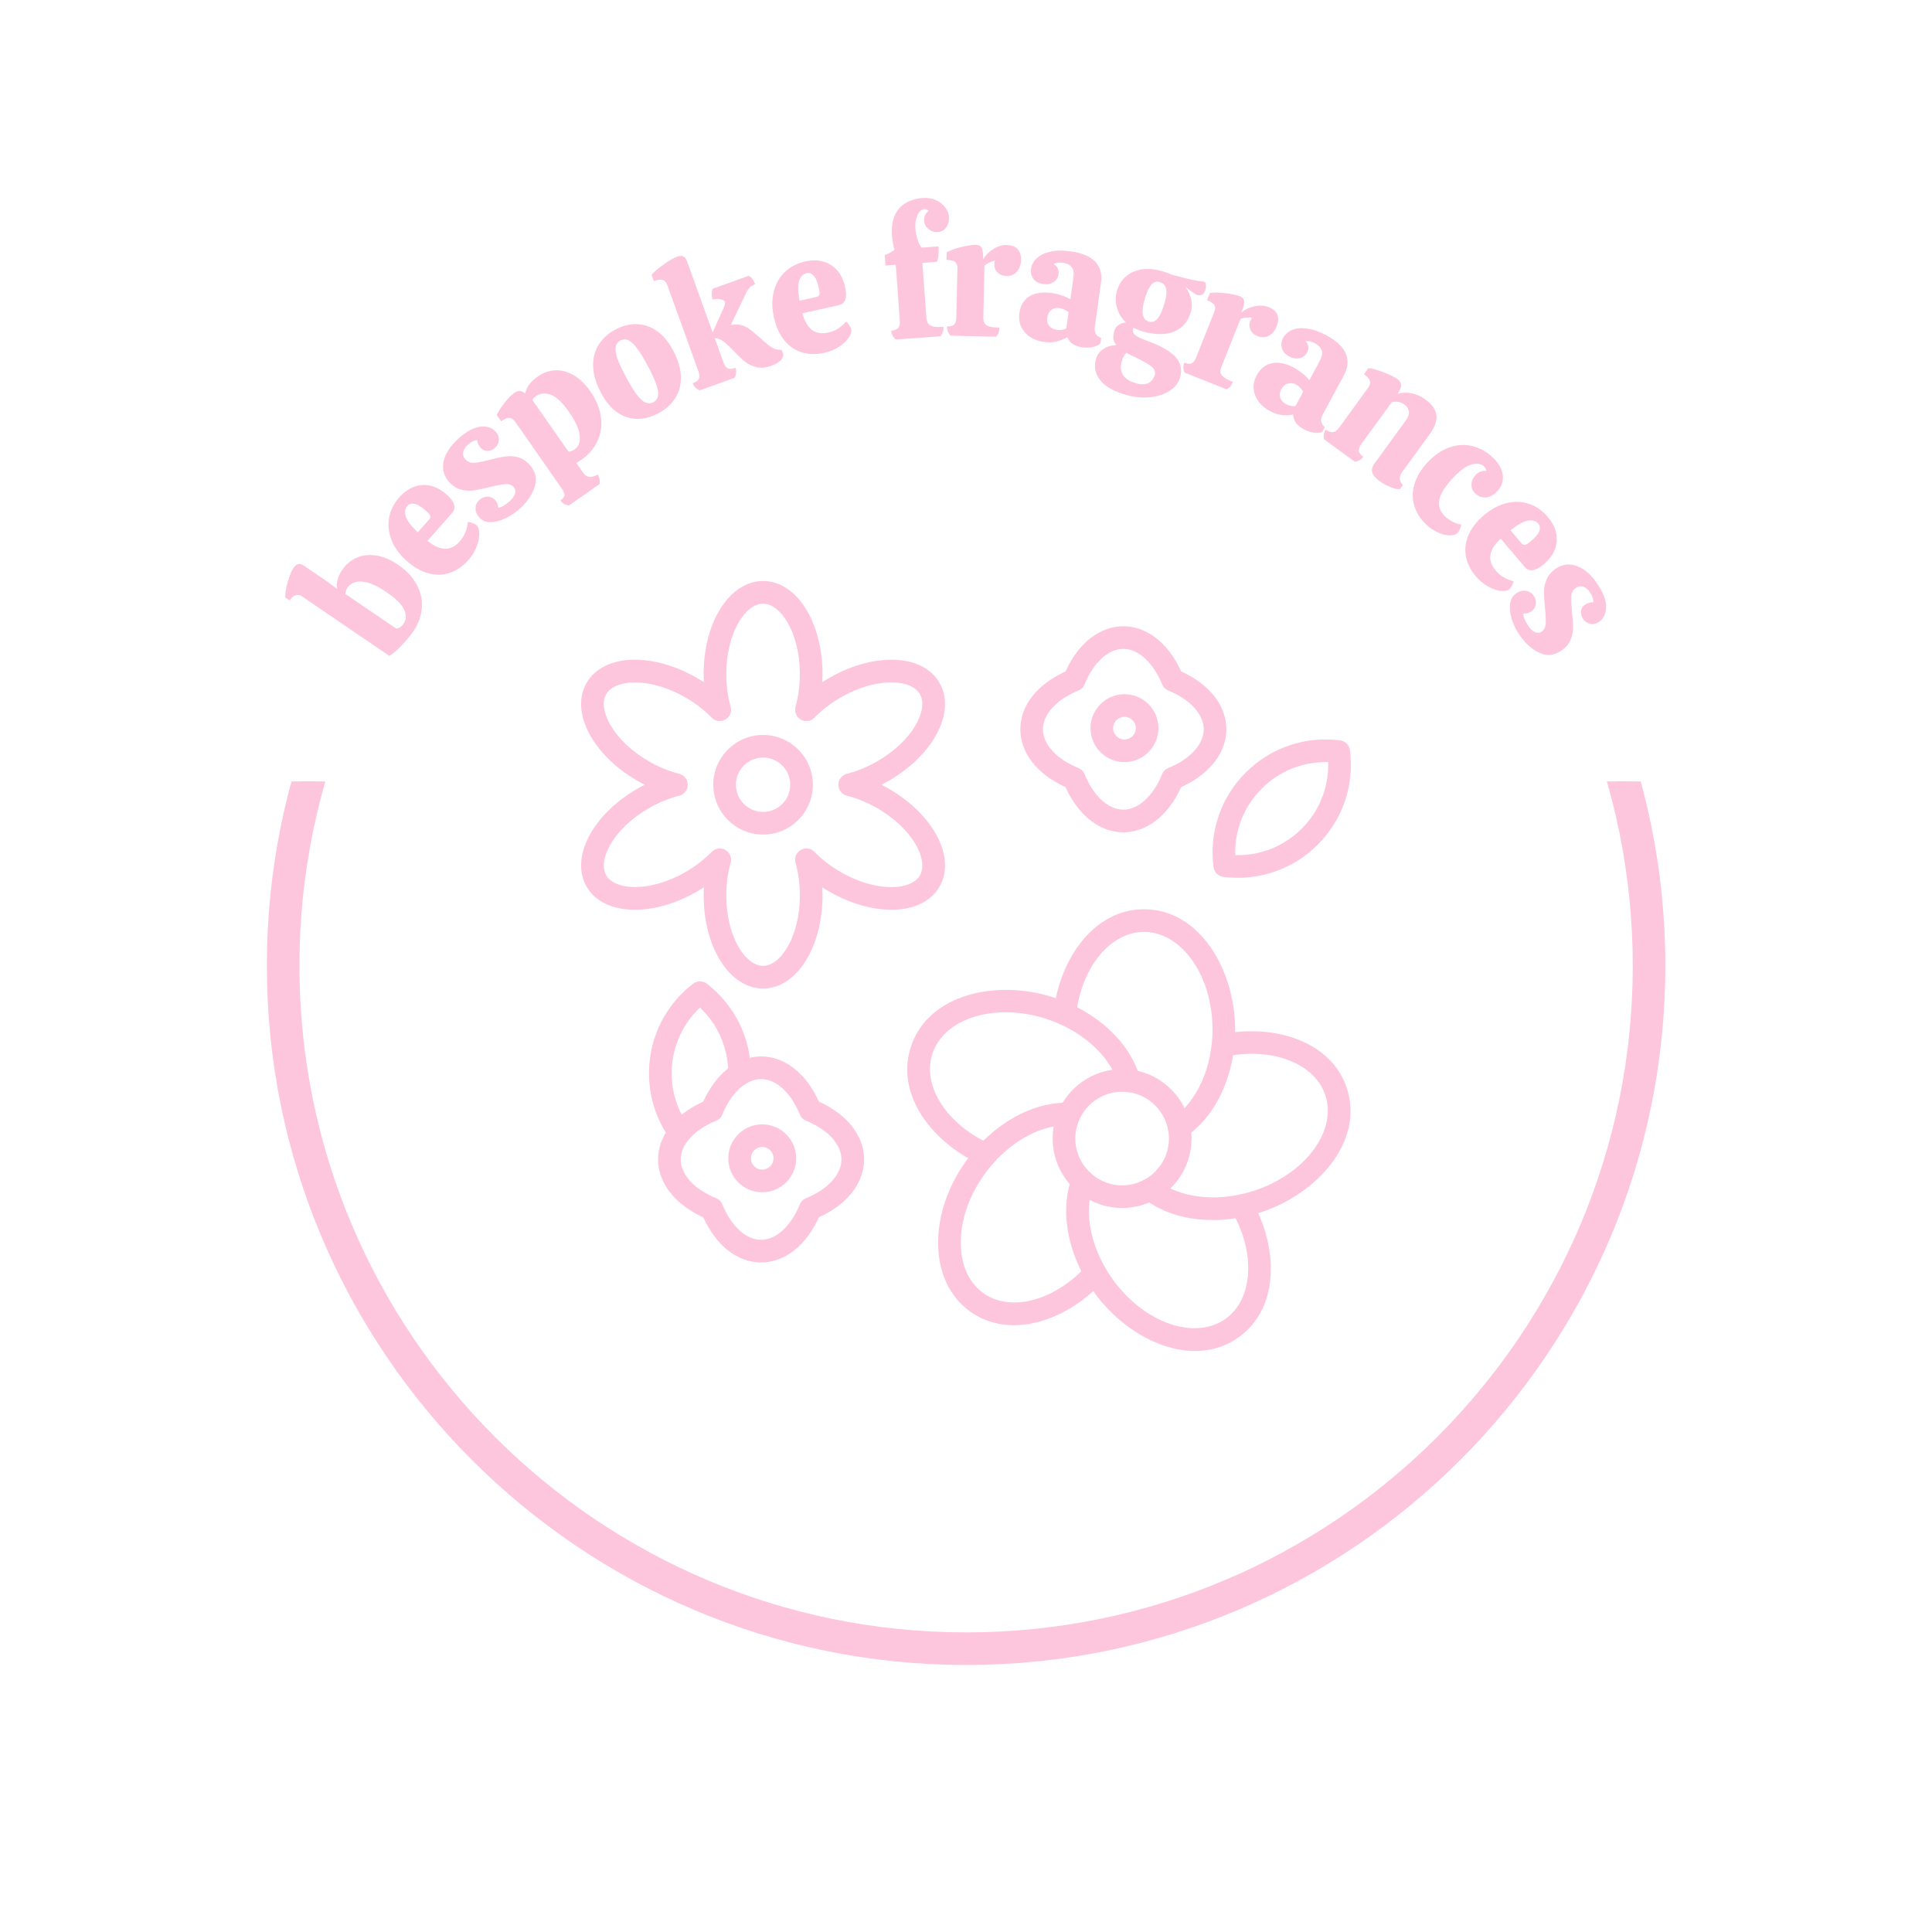 <svg version="1.0" preserveAspectRatio="xMidYMid meet" height="500" viewBox="0 0 375 375" zoomAndPan="magnify" width="500" xmlns:xlink="http://www.w3.org/1999/xlink" xmlns="http://www.w3.org/2000/svg"><defs><g></g><clipPath id="5c99b03124"><path clip-rule="nonzero" d="M 51.754 151.676 L 323.254 151.676 L 323.254 323.254 L 51.754 323.254 Z M 51.754 151.676"></path></clipPath><clipPath id="2f2e16551a"><path clip-rule="nonzero" d="M 53 151.676 L 322 151.676 L 322 322 L 53 322 Z M 53 151.676"></path></clipPath><clipPath id="2d47fe5a13"><path clip-rule="nonzero" d="M 206 227 L 247 227 L 247 262.5 L 206 262.5 Z M 206 227"></path></clipPath><clipPath id="ad8014f70b"><path clip-rule="nonzero" d="M 112.5 112.5 L 262.5 112.5 L 262.5 237 L 112.5 237 Z M 112.5 112.5"></path></clipPath><clipPath id="18eebc3fe6"><path clip-rule="nonzero" d="M 125 134 L 262.5 134 L 262.5 223 L 125 223 Z M 125 134"></path></clipPath></defs><g clip-path="url(#5c99b03124)"><path fill-rule="nonzero" fill-opacity="1" d="M 187.52 316.848 C 116.168 316.848 58.121 258.797 58.121 187.445 C 58.121 116.098 116.168 58.055 187.52 58.055 C 258.871 58.055 316.918 116.098 316.918 187.445 C 316.918 258.797 258.871 316.848 187.52 316.848 Z M 187.52 51.723 C 112.684 51.723 51.793 112.609 51.793 187.445 C 51.793 262.285 112.684 323.176 187.52 323.176 C 262.359 323.176 323.246 262.285 323.246 187.445 C 323.246 112.609 262.359 51.723 187.52 51.723" fill="#fdc6dd"></path></g><g clip-path="url(#2f2e16551a)"><path fill-rule="nonzero" fill-opacity="1" d="M 187.52 56.246 C 115.176 56.246 56.32 115.105 56.32 187.445 C 56.32 259.793 115.176 318.652 187.52 318.652 C 259.863 318.652 318.723 259.793 318.723 187.445 C 318.723 115.105 259.863 56.246 187.52 56.246 Z M 187.52 321.371 C 113.68 321.371 53.598 261.293 53.598 187.445 C 53.598 113.602 113.68 53.527 187.52 53.527 C 261.363 53.527 321.445 113.602 321.445 187.445 C 321.445 261.293 261.363 321.371 187.52 321.371" fill="#fdc6dd"></path></g><path fill-rule="nonzero" fill-opacity="1" d="M 147.727 245.043 C 143.145 245.043 138.996 241.785 136.504 236.273 C 124.809 230.977 124.809 219.117 136.504 213.82 C 138.996 208.312 143.145 205.055 147.727 205.055 C 152.312 205.055 156.457 208.312 158.953 213.82 C 170.648 219.117 170.648 230.977 158.953 236.273 C 156.457 241.785 152.312 245.043 147.727 245.043 Z M 147.727 209.449 C 144.812 209.449 141.93 212.082 140.211 216.32 C 139.98 216.895 139.574 217.297 139 217.531 C 134.762 219.25 132.129 222.133 132.129 225.047 C 132.129 227.965 134.762 230.844 139 232.566 C 139.574 232.797 139.98 233.199 140.211 233.773 C 141.93 238.016 144.812 240.648 147.727 240.648 C 150.645 240.648 153.523 238.016 155.246 233.773 C 155.477 233.199 155.883 232.797 156.453 232.566 C 160.695 230.844 163.328 227.965 163.328 225.047 C 163.328 222.133 160.695 219.25 156.453 217.531 C 155.883 217.297 155.477 216.895 155.246 216.32 C 153.523 212.082 150.645 209.449 147.727 209.449 Z M 217.805 234.469 C 210.371 234.469 204.324 228.422 204.324 220.992 C 204.324 213.559 210.371 207.512 217.805 207.512 C 225.238 207.512 231.281 213.559 231.281 220.992 C 231.281 228.422 225.238 234.469 217.805 234.469 Z M 217.805 211.906 C 212.797 211.906 208.719 215.984 208.719 220.992 C 208.719 226 212.797 230.074 217.805 230.074 C 222.812 230.074 226.887 226 226.887 220.992 C 226.887 215.984 222.812 211.906 217.805 211.906 Z M 217.805 211.906" fill="#fdc6dd"></path><path fill-rule="nonzero" fill-opacity="1" d="M 228.879 221.023 C 226.711 221.023 225.852 218.207 227.652 217 C 232.328 213.863 235.348 207.129 235.348 199.84 C 235.348 189.387 229.375 180.883 222.035 180.883 C 215.5 180.883 209.84 187.824 208.871 197.023 C 208.742 198.23 207.664 199.109 206.453 198.98 C 206.164 198.949 205.891 198.863 205.637 198.723 C 205.379 198.586 205.16 198.402 204.977 198.176 C 204.793 197.949 204.66 197.695 204.578 197.418 C 204.496 197.137 204.469 196.852 204.5 196.562 C 205.574 186.383 212.176 176.488 222.035 176.488 C 233.016 176.488 239.742 188.5 239.742 199.84 C 239.742 208.688 236.047 216.66 230.098 220.652 C 229.73 220.898 229.32 221.023 228.879 221.023 Z M 228.879 221.023" fill="#fdc6dd"></path><path fill-rule="nonzero" fill-opacity="1" d="M 190.465 226.098 C 181.113 221.934 173.738 212.59 176.785 203.219 C 180.18 192.773 193.684 190.086 204.469 193.59 C 212.883 196.324 219.328 202.305 221.281 209.195 C 221.363 209.477 221.387 209.762 221.352 210.051 C 221.316 210.34 221.23 210.613 221.09 210.867 C 220.945 211.121 220.762 211.34 220.531 211.52 C 220.305 211.699 220.051 211.832 219.77 211.91 C 219.488 211.992 219.203 212.012 218.914 211.98 C 218.625 211.945 218.352 211.859 218.098 211.715 C 217.844 211.574 217.625 211.391 217.445 211.16 C 217.266 210.934 217.137 210.676 217.055 210.398 C 215.52 204.98 210.043 200.023 203.109 197.77 C 193.168 194.539 183.234 197.594 180.965 204.574 C 178.945 210.789 183.797 218.316 192.25 222.082 C 192.516 222.203 192.75 222.367 192.953 222.578 C 193.152 222.789 193.305 223.031 193.41 223.305 C 193.512 223.574 193.562 223.855 193.555 224.148 C 193.547 224.438 193.484 224.719 193.363 224.984 C 193.246 225.25 193.082 225.484 192.871 225.684 C 192.66 225.887 192.418 226.039 192.145 226.141 C 191.871 226.246 191.59 226.293 191.301 226.285 C 191.008 226.277 190.73 226.215 190.465 226.098 Z M 190.465 226.098" fill="#fdc6dd"></path><path fill-rule="nonzero" fill-opacity="1" d="M 188.223 254.508 C 184.289 251.648 182.109 246.953 182.086 241.281 C 182.023 227.438 194.801 213.574 207.656 214.039 C 207.949 214.051 208.227 214.117 208.492 214.238 C 208.758 214.359 208.988 214.527 209.188 214.738 C 209.387 214.953 209.535 215.195 209.637 215.469 C 209.738 215.742 209.781 216.023 209.773 216.316 C 209.727 217.527 208.715 218.465 207.496 218.43 C 197.379 218.055 186.43 229.707 186.48 241.262 C 186.5 245.496 188.035 248.938 190.805 250.953 C 196.094 254.793 204.754 252.504 210.949 245.633 C 211.145 245.418 211.375 245.246 211.637 245.121 C 211.898 244.996 212.176 244.926 212.469 244.91 C 212.758 244.895 213.043 244.938 213.316 245.035 C 213.59 245.133 213.836 245.277 214.055 245.473 C 214.27 245.668 214.441 245.898 214.566 246.16 C 214.691 246.422 214.762 246.699 214.777 246.992 C 214.793 247.281 214.75 247.566 214.652 247.84 C 214.555 248.113 214.41 248.359 214.215 248.574 C 207.219 256.332 196.059 260.199 188.223 254.508 Z M 188.223 254.508" fill="#fdc6dd"></path><g clip-path="url(#2d47fe5a13)"><path fill-rule="nonzero" fill-opacity="1" d="M 212.488 251 C 207.285 243.84 205.59 235.215 208.059 228.488 C 208.16 228.215 208.309 227.969 208.508 227.758 C 208.703 227.543 208.934 227.375 209.199 227.25 C 209.465 227.129 209.742 227.062 210.031 227.051 C 210.324 227.039 210.605 227.082 210.879 227.184 C 211.152 227.285 211.398 227.434 211.613 227.629 C 211.824 227.828 211.992 228.059 212.117 228.324 C 212.238 228.586 212.305 228.863 212.316 229.156 C 212.328 229.449 212.285 229.73 212.184 230.004 C 210.242 235.289 211.758 242.52 216.043 248.418 C 222.188 256.875 232.016 260.242 237.953 255.926 C 243.242 252.09 243.742 243.145 239.121 235.125 C 238.98 234.875 238.895 234.605 238.859 234.316 C 238.824 234.031 238.844 233.75 238.922 233.469 C 239 233.191 239.125 232.938 239.301 232.711 C 239.48 232.48 239.691 232.297 239.941 232.152 C 240.195 232.008 240.461 231.914 240.746 231.879 C 241.035 231.84 241.316 231.855 241.598 231.93 C 241.875 232.004 242.129 232.125 242.363 232.301 C 242.594 232.473 242.781 232.684 242.93 232.934 C 248.039 241.805 248.516 253.688 240.539 259.48 C 231.656 265.938 219.152 260.176 212.488 251 Z M 212.488 251" fill="#fdc6dd"></path></g><g clip-path="url(#ad8014f70b)"><path fill-rule="nonzero" fill-opacity="1" d="M 221.926 232.578 C 221.703 232.398 221.52 232.18 221.379 231.93 C 221.242 231.676 221.156 231.406 221.121 231.117 C 221.09 230.832 221.113 230.547 221.191 230.27 C 221.27 229.992 221.398 229.738 221.578 229.512 C 221.758 229.285 221.973 229.102 222.223 228.957 C 222.473 228.816 222.742 228.727 223.027 228.691 C 223.316 228.652 223.598 228.672 223.879 228.746 C 224.156 228.824 224.41 228.949 224.641 229.125 C 229.07 232.602 236.414 233.395 243.344 231.141 C 253.285 227.914 259.523 219.602 257.258 212.617 C 255.234 206.406 246.887 203.168 237.836 205.09 C 236.652 205.344 235.484 204.586 235.23 203.398 C 235.172 203.113 235.168 202.828 235.223 202.543 C 235.273 202.254 235.379 201.988 235.539 201.746 C 235.695 201.5 235.898 201.297 236.137 201.133 C 236.375 200.965 236.641 200.852 236.926 200.793 C 246.934 198.664 258.387 201.887 261.434 211.262 C 264.816 221.672 255.535 231.801 244.699 235.32 C 237.008 237.82 228.027 237.371 221.926 232.578 Z M 148.113 191.871 C 141.645 191.871 136.578 183.934 136.578 173.797 C 136.578 173.273 136.59 172.75 136.617 172.23 C 136.184 172.512 135.734 172.785 135.281 173.051 C 126.504 178.117 117.094 177.695 113.859 172.094 C 110.625 166.492 114.969 158.137 123.742 153.07 C 124.199 152.809 124.656 152.559 125.125 152.32 C 124.656 152.082 124.195 151.832 123.742 151.57 C 114.969 146.504 110.625 138.145 113.859 132.543 C 117.094 126.941 126.504 126.523 135.277 131.59 C 135.734 131.855 136.184 132.129 136.617 132.41 C 136.59 131.887 136.574 131.363 136.574 130.84 C 136.574 120.707 141.645 112.77 148.113 112.77 C 154.582 112.77 159.648 120.707 159.648 130.84 C 159.648 131.363 159.633 131.887 159.605 132.41 C 163.531 129.859 168.414 128.023 173.148 128.051 C 177.438 128.086 180.711 129.684 182.363 132.543 C 185.598 138.145 181.258 146.504 172.48 151.57 C 172.027 151.832 171.566 152.082 171.102 152.32 C 171.562 152.555 172.023 152.805 172.48 153.07 C 181.258 158.137 185.598 166.492 182.363 172.094 C 180.711 174.957 177.438 176.551 173.148 176.586 C 169.297 176.609 164.953 175.363 160.945 173.051 C 160.492 172.789 160.043 172.516 159.605 172.23 C 159.633 172.746 159.648 173.27 159.648 173.797 C 159.648 183.934 154.582 191.871 148.113 191.871 Z M 140.805 164.98 C 141.016 165.102 141.203 165.254 141.363 165.441 C 141.523 165.625 141.648 165.832 141.742 166.059 C 141.832 166.285 141.887 166.52 141.898 166.766 C 141.91 167.008 141.887 167.25 141.816 167.484 C 141.258 169.453 140.973 171.578 140.973 173.797 C 140.973 181.859 144.734 187.477 148.113 187.477 C 151.488 187.477 155.254 181.859 155.254 173.797 C 155.254 171.578 154.969 169.453 154.406 167.484 C 154.34 167.25 154.312 167.008 154.324 166.766 C 154.34 166.52 154.391 166.285 154.484 166.059 C 154.574 165.832 154.699 165.625 154.863 165.441 C 155.023 165.254 155.207 165.102 155.422 164.98 C 155.633 164.855 155.859 164.773 156.098 164.727 C 156.34 164.68 156.582 164.672 156.824 164.707 C 157.066 164.738 157.297 164.812 157.516 164.922 C 157.734 165.035 157.926 165.176 158.098 165.352 C 159.523 166.824 161.219 168.133 163.141 169.242 C 166.441 171.148 169.938 172.191 173.008 172.191 L 173.113 172.191 C 175.746 172.172 177.73 171.336 178.559 169.898 C 180.246 166.973 177.266 160.906 170.285 156.875 C 168.359 155.766 166.379 154.949 164.391 154.449 C 164.156 154.391 163.934 154.293 163.727 154.16 C 163.523 154.027 163.344 153.863 163.195 153.672 C 163.043 153.477 162.93 153.266 162.848 153.035 C 162.77 152.801 162.73 152.566 162.73 152.32 C 162.73 152.074 162.77 151.836 162.848 151.605 C 162.93 151.375 163.043 151.16 163.195 150.969 C 163.344 150.777 163.523 150.613 163.727 150.477 C 163.934 150.344 164.156 150.25 164.391 150.188 C 166.379 149.691 168.363 148.875 170.285 147.766 C 177.266 143.734 180.246 137.668 178.559 134.742 C 177.73 133.305 175.746 132.469 173.113 132.445 C 167.832 132.426 161.832 135.43 158.098 139.285 C 157.926 139.461 157.734 139.605 157.516 139.719 C 157.297 139.828 157.066 139.902 156.824 139.934 C 156.582 139.969 156.34 139.961 156.098 139.914 C 155.859 139.867 155.633 139.785 155.422 139.66 C 155.207 139.539 155.023 139.387 154.859 139.199 C 154.699 139.016 154.574 138.809 154.48 138.582 C 154.391 138.355 154.34 138.121 154.324 137.875 C 154.312 137.633 154.34 137.391 154.406 137.156 C 154.969 135.184 155.254 133.062 155.254 130.84 C 155.254 122.781 151.488 117.164 148.113 117.164 C 144.734 117.164 140.973 122.781 140.973 130.84 C 140.973 133.062 141.258 135.184 141.816 137.156 C 141.887 137.391 141.914 137.629 141.898 137.875 C 141.887 138.121 141.832 138.355 141.742 138.582 C 141.648 138.809 141.523 139.016 141.363 139.199 C 141.203 139.383 141.016 139.539 140.805 139.66 C 140.59 139.781 140.367 139.867 140.125 139.914 C 139.887 139.961 139.645 139.969 139.402 139.934 C 139.16 139.898 138.93 139.828 138.711 139.715 C 138.492 139.605 138.297 139.461 138.125 139.285 C 136.699 137.816 135.004 136.504 133.082 135.398 C 126.102 131.367 119.355 131.816 117.664 134.742 C 115.977 137.668 118.961 143.734 125.941 147.766 C 127.863 148.875 129.844 149.691 131.832 150.188 C 132.07 150.25 132.289 150.344 132.496 150.48 C 132.699 150.613 132.879 150.777 133.031 150.969 C 133.18 151.16 133.297 151.375 133.375 151.605 C 133.453 151.836 133.492 152.074 133.492 152.32 C 133.492 152.566 133.453 152.805 133.375 153.035 C 133.297 153.266 133.18 153.477 133.031 153.672 C 132.879 153.863 132.699 154.027 132.496 154.16 C 132.289 154.293 132.07 154.391 131.832 154.449 C 129.844 154.949 127.863 155.766 125.941 156.875 C 118.961 160.906 115.977 166.973 117.664 169.898 C 119.355 172.82 126.102 173.273 133.082 169.242 C 135.004 168.133 136.699 166.824 138.125 165.352 C 138.297 165.176 138.492 165.035 138.711 164.922 C 138.93 164.812 139.16 164.738 139.402 164.707 C 139.645 164.672 139.883 164.68 140.125 164.727 C 140.367 164.773 140.59 164.855 140.805 164.98 Z M 140.805 164.98" fill="#fdc6dd"></path></g><path fill-rule="nonzero" fill-opacity="1" d="M 148.113 161.988 C 142.781 161.988 138.445 157.652 138.445 152.32 C 138.445 146.988 142.781 142.652 148.113 142.652 C 153.441 142.652 157.781 146.988 157.781 152.32 C 157.781 157.652 153.441 161.988 148.113 161.988 Z M 148.113 147.047 C 145.203 147.047 142.84 149.41 142.84 152.32 C 142.84 155.227 145.203 157.594 148.113 157.594 C 151.02 157.594 153.387 155.227 153.387 152.32 C 153.387 149.41 151.02 147.047 148.113 147.047 Z M 147.945 231.422 C 144.312 231.422 141.355 228.465 141.355 224.828 C 141.355 221.195 144.312 218.238 147.945 218.238 C 151.582 218.238 154.539 221.195 154.539 224.828 C 154.539 228.465 151.582 231.422 147.945 231.422 Z M 147.945 222.633 C 146.734 222.633 145.75 223.617 145.75 224.828 C 145.75 226.043 146.734 227.027 147.945 227.027 C 149.16 227.027 150.145 226.043 150.145 224.828 C 150.145 223.617 149.16 222.633 147.945 222.633 Z M 206.816 152.777 C 201.305 150.281 198.047 146.137 198.047 141.551 C 198.047 136.969 201.305 132.82 206.816 130.328 C 212.109 118.633 223.969 118.633 229.266 130.328 C 240.961 135.621 240.961 147.48 229.266 152.777 C 223.969 164.473 212.113 164.473 206.816 152.777 Z M 218.039 125.953 C 215.125 125.953 212.242 128.586 210.523 132.824 C 210.293 133.398 209.887 133.801 209.312 134.035 C 205.074 135.754 202.441 138.637 202.441 141.551 C 202.441 144.469 205.074 147.348 209.312 149.07 C 209.887 149.301 210.293 149.703 210.523 150.277 C 212.242 154.52 215.125 157.152 218.039 157.152 C 220.957 157.152 223.836 154.52 225.559 150.277 C 225.789 149.703 226.195 149.301 226.766 149.07 C 231.008 147.348 233.641 144.469 233.641 141.551 C 233.641 138.637 231.008 135.754 226.766 134.035 C 226.195 133.801 225.789 133.398 225.559 132.824 C 223.836 128.586 220.957 125.953 218.039 125.953 Z M 218.039 125.953" fill="#fdc6dd"></path><g clip-path="url(#18eebc3fe6)"><path fill-rule="nonzero" fill-opacity="1" d="M 218.258 147.926 C 214.625 147.926 211.668 144.969 211.668 141.332 C 211.668 137.699 214.625 134.742 218.258 134.742 C 221.895 134.742 224.852 137.699 224.852 141.332 C 224.852 144.969 221.895 147.926 218.258 147.926 Z M 218.258 139.137 C 217.047 139.137 216.062 140.121 216.062 141.332 C 216.062 142.547 217.047 143.531 218.258 143.531 C 219.473 143.531 220.457 142.547 220.457 141.332 C 220.457 140.121 219.473 139.137 218.258 139.137 Z M 237.438 170.195 C 237.199 170.168 236.969 170.098 236.75 169.992 C 236.531 169.883 236.336 169.742 236.164 169.57 C 235.992 169.398 235.852 169.203 235.746 168.984 C 235.637 168.766 235.57 168.539 235.539 168.297 C 234.668 161.488 236.949 154.805 241.789 149.961 C 246.633 145.117 253.316 142.84 260.125 143.707 C 260.367 143.738 260.598 143.809 260.816 143.914 C 261.035 144.023 261.23 144.164 261.402 144.336 C 261.574 144.508 261.711 144.703 261.82 144.922 C 261.926 145.137 261.996 145.367 262.027 145.609 C 262.895 152.418 260.617 159.102 255.773 163.945 C 250.84 168.879 244.117 171.051 237.438 170.195 Z M 239.758 165.977 C 249.816 166.277 258.098 158.008 257.805 147.93 C 252.988 147.785 248.352 149.613 244.898 153.07 C 241.441 156.523 239.617 161.148 239.758 165.977 Z M 130.117 221.16 C 123.352 211.797 124.898 198.387 134.516 190.945 C 134.711 190.793 134.922 190.68 135.152 190.602 C 135.383 190.523 135.617 190.484 135.863 190.484 C 136.105 190.484 136.344 190.523 136.574 190.602 C 136.805 190.68 137.016 190.793 137.207 190.945 C 142.637 195.145 145.75 201.48 145.75 208.328 C 145.75 208.422 145.75 208.52 145.746 208.613 C 145.684 209.824 144.652 210.762 143.441 210.699 C 143.152 210.688 142.875 210.617 142.613 210.492 C 142.348 210.367 142.117 210.199 141.922 209.984 C 141.727 209.766 141.582 209.523 141.48 209.25 C 141.383 208.973 141.34 208.691 141.355 208.402 C 141.32 208.234 141.816 201.191 135.863 195.57 C 129.371 201.699 128.617 211.578 133.68 218.59 C 133.844 218.824 133.957 219.082 134.02 219.363 C 134.082 219.645 134.09 219.93 134.043 220.211 C 133.992 220.496 133.895 220.762 133.742 221.004 C 133.59 221.25 133.395 221.457 133.164 221.625 C 132.93 221.793 132.672 221.91 132.391 221.98 C 132.113 222.047 131.828 222.059 131.543 222.016 C 131.262 221.973 130.992 221.879 130.746 221.73 C 130.5 221.582 130.289 221.391 130.117 221.16 Z M 130.117 221.16" fill="#fdc6dd"></path></g><g fill-opacity="1" fill="#fdc6dd"><g transform="translate(74.984, 129.577)"><g><path d="M -8.562 -18.953 C -7.863 -19.992 -6.957 -20.77 -5.844 -21.281 C -4.727 -21.789 -3.469 -21.953 -2.062 -21.766 C -0.656 -21.578 0.805 -20.961 2.328 -19.922 C 4.004 -18.773 5.219 -17.461 5.969 -15.984 C 6.727 -14.504 7.031 -12.988 6.875 -11.438 C 6.727 -9.895 6.191 -8.441 5.266 -7.078 C 4.66 -6.191 3.898 -5.27 2.984 -4.312 C 2.078 -3.352 1.281 -2.672 0.594 -2.266 L -16.312 -13.781 C -17.195 -14.383 -18.016 -14.133 -18.766 -13.031 L -19.625 -13.625 C -19.633 -14.5 -19.461 -15.523 -19.109 -16.703 C -18.766 -17.891 -18.391 -18.781 -17.984 -19.375 C -17.68 -19.812 -17.375 -20.055 -17.062 -20.109 C -16.75 -20.16 -16.363 -20.031 -15.906 -19.719 L -12.047 -17.094 L -9.531 -15.266 C -9.77 -16.43 -9.445 -17.66 -8.562 -18.953 Z M 3.344 -8.5 C 3.883 -9.289 3.922 -10.203 3.453 -11.234 C 2.992 -12.266 1.863 -13.395 0.062 -14.625 C -1.812 -15.906 -3.395 -16.594 -4.688 -16.688 C -5.977 -16.789 -6.926 -16.398 -7.531 -15.516 C -7.801 -15.117 -7.938 -14.707 -7.938 -14.281 L 1.938 -7.562 C 2.52 -7.664 2.988 -7.977 3.344 -8.5 Z M 3.344 -8.5"></path></g></g></g><g fill-opacity="1" fill="#fdc6dd"><g transform="translate(84.788, 115.176)"><g><path d="M 4.453 -10.094 C 5.359 -11.125 5.879 -12.375 6.016 -13.844 C 6.266 -13.863 6.562 -13.805 6.906 -13.672 C 7.258 -13.535 7.535 -13.379 7.734 -13.203 C 8.035 -12.941 8.203 -12.441 8.234 -11.703 C 8.266 -10.973 8.109 -10.133 7.766 -9.188 C 7.43 -8.238 6.883 -7.332 6.125 -6.469 C 5.039 -5.25 3.832 -4.422 2.5 -3.984 C 1.176 -3.547 -0.203 -3.52 -1.641 -3.906 C -3.078 -4.289 -4.477 -5.086 -5.844 -6.297 C -7.238 -7.535 -8.223 -8.883 -8.797 -10.344 C -9.367 -11.801 -9.523 -13.25 -9.266 -14.688 C -9.004 -16.125 -8.352 -17.438 -7.312 -18.625 C -5.988 -20.113 -4.5 -20.914 -2.844 -21.031 C -1.195 -21.145 0.395 -20.52 1.938 -19.156 C 2.656 -18.52 3.125 -17.898 3.344 -17.297 C 3.562 -16.703 3.41 -16.109 2.891 -15.516 L -1.812 -10.203 C 0.656 -8.191 2.742 -8.156 4.453 -10.094 Z M -5.734 -16.969 C -6.18 -16.457 -6.273 -15.781 -6.016 -14.938 C -5.766 -14.094 -4.988 -13.066 -3.688 -11.859 L -1.484 -14.344 C -1.254 -14.602 -1.191 -14.852 -1.297 -15.094 C -1.41 -15.344 -1.656 -15.633 -2.031 -15.969 C -3 -16.82 -3.77 -17.297 -4.344 -17.391 C -4.926 -17.492 -5.391 -17.352 -5.734 -16.969 Z M -5.734 -16.969"></path></g></g></g><g fill-opacity="1" fill="#fdc6dd"><g transform="translate(94.912, 103.665)"><g><path d="M 5.875 -4.828 C 5.07 -4.109 4.164 -3.516 3.156 -3.047 C 2.156 -2.578 1.203 -2.332 0.297 -2.312 C -0.598 -2.301 -1.312 -2.594 -1.844 -3.188 C -2.363 -3.758 -2.617 -4.363 -2.609 -5 C -2.598 -5.645 -2.336 -6.195 -1.828 -6.656 C -1.367 -7.07 -0.848 -7.273 -0.266 -7.266 C 0.305 -7.266 0.805 -7.031 1.234 -6.562 C 1.43 -6.344 1.566 -6.129 1.641 -5.922 C 1.723 -5.711 1.773 -5.453 1.797 -5.141 C 2.047 -5.117 2.379 -5.234 2.797 -5.484 C 3.223 -5.734 3.641 -6.039 4.047 -6.406 C 4.598 -6.906 4.938 -7.398 5.062 -7.891 C 5.195 -8.379 5.117 -8.785 4.828 -9.109 C 4.43 -9.547 3.883 -9.738 3.188 -9.688 C 2.5 -9.645 1.504 -9.461 0.203 -9.141 C -1.148 -8.797 -2.207 -8.57 -2.969 -8.469 C -3.727 -8.363 -4.539 -8.414 -5.406 -8.625 C -6.27 -8.844 -7.055 -9.352 -7.766 -10.156 C -8.766 -11.258 -9.113 -12.566 -8.812 -14.078 C -8.508 -15.586 -7.551 -17.066 -5.938 -18.516 C -4.363 -19.941 -2.938 -20.719 -1.656 -20.844 C -0.375 -20.977 0.613 -20.656 1.312 -19.875 C 1.758 -19.375 1.961 -18.828 1.922 -18.234 C 1.879 -17.648 1.629 -17.156 1.172 -16.75 C 0.742 -16.363 0.266 -16.16 -0.266 -16.141 C -0.797 -16.117 -1.238 -16.312 -1.594 -16.719 C -1.789 -16.938 -1.953 -17.18 -2.078 -17.453 C -2.211 -17.723 -2.285 -17.984 -2.297 -18.234 C -2.859 -18.211 -3.469 -17.91 -4.125 -17.328 C -4.645 -16.859 -4.941 -16.367 -5.016 -15.859 C -5.086 -15.359 -4.957 -14.922 -4.625 -14.547 C -4.164 -14.035 -3.586 -13.797 -2.891 -13.828 C -2.191 -13.867 -1.188 -14.066 0.125 -14.422 C 1.363 -14.742 2.375 -14.957 3.156 -15.062 C 3.938 -15.176 4.742 -15.129 5.578 -14.922 C 6.422 -14.711 7.195 -14.219 7.906 -13.438 C 9.039 -12.164 9.363 -10.754 8.875 -9.203 C 8.395 -7.648 7.395 -6.191 5.875 -4.828 Z M 5.875 -4.828"></path></g></g></g><g fill-opacity="1" fill="#fdc6dd"><g transform="translate(105.492, 93.933)"><g><path d="M 7.453 -4.766 C 7.297 -4.648 6.938 -4.422 6.375 -4.078 L 7.734 -2.125 C 8.078 -1.633 8.508 -1.383 9.031 -1.375 C 9.562 -1.375 10.051 -1.531 10.5 -1.844 C 10.875 -1.301 11 -0.676 10.875 0.031 L 4.922 4.188 C 4.191 4.051 3.645 3.723 3.281 3.203 C 3.801 2.836 4.066 2.488 4.078 2.156 C 4.086 1.832 3.895 1.391 3.5 0.828 L -5.5 -12.078 C -5.844 -12.555 -6.219 -12.805 -6.625 -12.828 C -7.039 -12.848 -7.578 -12.625 -8.234 -12.156 L -9.078 -13.375 C -8.742 -14.113 -8.223 -14.922 -7.516 -15.797 C -6.816 -16.68 -6.223 -17.289 -5.734 -17.625 C -5.359 -17.895 -5 -18.035 -4.656 -18.047 C -4.32 -18.055 -3.957 -17.891 -3.562 -17.547 C -3.32 -18.785 -2.484 -19.906 -1.047 -20.906 C -0.066 -21.594 1.008 -21.973 2.188 -22.047 C 3.363 -22.129 4.555 -21.832 5.766 -21.156 C 6.973 -20.488 8.082 -19.426 9.094 -17.969 C 10.258 -16.289 10.945 -14.613 11.156 -12.938 C 11.363 -11.27 11.133 -9.723 10.469 -8.297 C 9.801 -6.879 8.797 -5.703 7.453 -4.766 Z M 4.891 -14.062 C 3.672 -15.812 2.516 -16.891 1.422 -17.297 C 0.336 -17.711 -0.645 -17.613 -1.531 -17 C -1.82 -16.789 -2.035 -16.562 -2.172 -16.312 L 4.859 -6.266 C 5.285 -6.297 5.688 -6.445 6.062 -6.719 C 6.852 -7.27 7.176 -8.176 7.031 -9.438 C 6.883 -10.695 6.172 -12.238 4.891 -14.062 Z M 4.891 -14.062"></path></g></g></g><g fill-opacity="1" fill="#fdc6dd"><g transform="translate(119.676, 83.954)"><g><path d="M 8.016 -3.688 C 5.867 -2.57 3.805 -2.352 1.828 -3.031 C -0.148 -3.719 -1.789 -5.316 -3.094 -7.828 C -4.02 -9.617 -4.504 -11.301 -4.547 -12.875 C -4.598 -14.457 -4.234 -15.859 -3.453 -17.078 C -2.68 -18.305 -1.566 -19.297 -0.109 -20.047 C 1.285 -20.773 2.672 -21.102 4.047 -21.031 C 5.43 -20.969 6.727 -20.5 7.938 -19.625 C 9.145 -18.75 10.188 -17.469 11.062 -15.781 C 11.977 -14.008 12.453 -12.344 12.484 -10.781 C 12.523 -9.219 12.148 -7.832 11.359 -6.625 C 10.578 -5.414 9.461 -4.438 8.016 -3.688 Z M 7.156 -5.891 C 7.832 -6.242 8.133 -6.895 8.062 -7.844 C 8 -8.789 7.422 -10.316 6.328 -12.422 C 5.41 -14.191 4.617 -15.508 3.953 -16.375 C 3.285 -17.238 2.703 -17.766 2.203 -17.953 C 1.703 -18.141 1.211 -18.109 0.734 -17.859 C 0.047 -17.504 -0.258 -16.848 -0.188 -15.891 C -0.125 -14.93 0.461 -13.383 1.578 -11.25 C 2.484 -9.508 3.266 -8.211 3.922 -7.359 C 4.586 -6.504 5.172 -5.984 5.672 -5.797 C 6.18 -5.609 6.676 -5.641 7.156 -5.891 Z M 7.156 -5.891"></path></g></g></g><g fill-opacity="1" fill="#fdc6dd"><g transform="translate(134.354, 76.19)"><g><path d="M 17.641 -7.562 C 17.742 -7.094 17.582 -6.648 17.156 -6.234 C 16.738 -5.816 16.141 -5.469 15.359 -5.188 C 14.305 -4.801 13.352 -4.711 12.5 -4.922 C 11.645 -5.129 10.906 -5.477 10.281 -5.969 C 9.664 -6.469 8.941 -7.148 8.109 -8.016 C 7.297 -8.867 6.625 -9.5 6.094 -9.906 C 5.562 -10.312 4.988 -10.523 4.375 -10.547 L 6.078 -5.828 C 6.285 -5.234 6.566 -4.852 6.922 -4.688 C 7.273 -4.52 7.77 -4.551 8.406 -4.781 C 8.633 -4.145 8.582 -3.504 8.25 -2.859 L 1.453 -0.422 C 0.797 -0.68 0.348 -1.141 0.109 -1.797 C 0.734 -2.016 1.125 -2.301 1.281 -2.656 C 1.445 -3.008 1.426 -3.484 1.219 -4.078 L -4.828 -20.844 C -5.004 -21.344 -5.281 -21.672 -5.656 -21.828 C -6.039 -21.984 -6.633 -21.914 -7.438 -21.625 L -7.891 -22.859 C -7.285 -23.523 -6.469 -24.219 -5.438 -24.938 C -4.414 -25.656 -3.578 -26.133 -2.922 -26.375 C -2.422 -26.551 -2.02 -26.566 -1.719 -26.422 C -1.414 -26.273 -1.172 -25.941 -0.984 -25.422 L 3.969 -11.672 L 6.094 -16.406 C 6.344 -16.945 6.426 -17.332 6.344 -17.562 C 6.25 -17.844 5.93 -18.023 5.391 -18.109 C 4.859 -18.203 4.391 -18.176 3.984 -18.031 C 3.859 -18.383 3.797 -18.742 3.797 -19.109 C 3.797 -19.484 3.867 -19.832 4.016 -20.156 L 10.969 -22.656 C 11.5 -22.414 11.914 -21.863 12.219 -21 C 11.727 -20.82 11.375 -20.609 11.156 -20.359 C 10.938 -20.117 10.727 -19.812 10.531 -19.438 L 7.484 -13.109 C 8.305 -13.266 9.047 -13.242 9.703 -13.047 C 10.359 -12.848 11.047 -12.438 11.766 -11.812 C 12.617 -11.082 13.066 -10.703 13.109 -10.672 C 14.234 -9.641 15.039 -8.977 15.531 -8.688 C 16.031 -8.395 16.641 -8.258 17.359 -8.281 Z M 17.641 -7.562"></path></g></g></g><g fill-opacity="1" fill="#fdc6dd"><g transform="translate(151.221, 70.117)"><g><path d="M 9.531 -5.562 C 10.875 -5.852 12.031 -6.555 13 -7.672 C 13.219 -7.535 13.426 -7.312 13.625 -7 C 13.82 -6.688 13.953 -6.398 14.016 -6.141 C 14.098 -5.742 13.941 -5.238 13.547 -4.625 C 13.148 -4.02 12.535 -3.43 11.703 -2.859 C 10.867 -2.285 9.883 -1.875 8.75 -1.625 C 7.164 -1.281 5.707 -1.316 4.375 -1.734 C 3.039 -2.16 1.906 -2.953 0.969 -4.109 C 0.039 -5.273 -0.613 -6.75 -1 -8.531 C -1.406 -10.352 -1.414 -12.02 -1.031 -13.531 C -0.645 -15.051 0.07 -16.316 1.125 -17.328 C 2.188 -18.336 3.488 -19.016 5.031 -19.359 C 6.977 -19.797 8.656 -19.57 10.062 -18.688 C 11.469 -17.812 12.391 -16.367 12.828 -14.359 C 13.035 -13.422 13.051 -12.645 12.875 -12.031 C 12.707 -11.414 12.234 -11.02 11.453 -10.844 L 4.531 -9.312 C 5.344 -6.25 7.008 -5 9.531 -5.562 Z M 5.328 -17.094 C 4.672 -16.945 4.195 -16.457 3.906 -15.625 C 3.613 -14.789 3.641 -13.5 3.984 -11.75 L 7.234 -12.469 C 7.566 -12.539 7.758 -12.707 7.812 -12.969 C 7.875 -13.238 7.848 -13.617 7.734 -14.109 C 7.461 -15.367 7.117 -16.207 6.703 -16.625 C 6.297 -17.051 5.836 -17.207 5.328 -17.094 Z M 5.328 -17.094"></path></g></g></g><g fill-opacity="1" fill="#fdc6dd"><g transform="translate(166.542, 66.899)"><g></g></g></g><g fill-opacity="1" fill="#fdc6dd"><g transform="translate(172.058, 66.026)"><g><path d="M 7.047 -27.594 C 8.035 -27.664 8.906 -27.52 9.656 -27.156 C 10.414 -26.801 11.004 -26.332 11.422 -25.75 C 11.848 -25.176 12.082 -24.594 12.125 -24 C 12.188 -23.188 12.02 -22.492 11.625 -21.922 C 11.227 -21.348 10.68 -21.035 9.984 -20.984 C 9.328 -20.93 8.727 -21.117 8.188 -21.547 C 7.645 -21.984 7.352 -22.508 7.312 -23.125 C 7.25 -23.906 7.531 -24.566 8.156 -25.109 C 8.082 -25.211 7.957 -25.297 7.781 -25.359 C 7.613 -25.422 7.469 -25.445 7.344 -25.438 C 6.82 -25.406 6.383 -25.008 6.031 -24.25 C 5.676 -23.5 5.535 -22.656 5.609 -21.719 C 5.648 -21.094 5.754 -20.488 5.922 -19.906 C 6.086 -19.32 6.266 -18.848 6.453 -18.484 C 6.641 -18.129 6.812 -17.957 6.969 -17.969 L 10.109 -18.203 C 10.211 -16.797 10.098 -15.797 9.766 -15.203 L 6.984 -15 L 7.75 -4.438 C 7.789 -3.914 7.906 -3.516 8.094 -3.234 C 8.281 -2.961 8.598 -2.77 9.047 -2.656 C 9.504 -2.551 10.18 -2.531 11.078 -2.594 C 11.129 -1.906 10.922 -1.289 10.453 -0.75 L 1.812 -0.125 C 1.27 -0.594 0.973 -1.172 0.922 -1.859 C 1.578 -1.898 2.031 -2.07 2.281 -2.375 C 2.539 -2.676 2.645 -3.141 2.594 -3.766 L 1.812 -14.625 L -0.188 -14.484 L -0.328 -16.516 C 0.367 -16.742 0.992 -17.082 1.547 -17.531 C 1.285 -18.57 1.129 -19.508 1.078 -20.344 C 0.91 -22.57 1.363 -24.301 2.438 -25.531 C 3.508 -26.758 5.047 -27.445 7.047 -27.594 Z M 7.047 -27.594"></path></g></g></g><g fill-opacity="1" fill="#fdc6dd"><g transform="translate(182.884, 65.124)"><g><path d="M 12.5 -17.562 C 13.488 -17.539 14.207 -17.27 14.656 -16.75 C 15.102 -16.238 15.316 -15.547 15.297 -14.672 C 15.273 -13.734 15.008 -12.973 14.5 -12.391 C 13.988 -11.805 13.316 -11.523 12.484 -11.547 C 11.766 -11.566 11.188 -11.789 10.75 -12.219 C 10.312 -12.645 10.098 -13.145 10.109 -13.719 C 10.117 -14.062 10.156 -14.332 10.219 -14.531 C 9.426 -14.344 8.754 -14.02 8.203 -13.562 L 7.984 -3.703 C 7.961 -3.16 8.023 -2.742 8.172 -2.453 C 8.316 -2.16 8.613 -1.938 9.062 -1.781 C 9.508 -1.633 10.188 -1.551 11.094 -1.531 C 11.082 -1.133 11.031 -0.797 10.938 -0.516 C 10.844 -0.242 10.672 0.004 10.422 0.234 L 1.641 0.031 C 1.148 -0.477 0.914 -1.078 0.938 -1.766 C 1.57 -1.742 2.023 -1.863 2.297 -2.125 C 2.578 -2.395 2.723 -2.859 2.734 -3.516 L 2.953 -13.016 C 2.961 -13.609 2.812 -14.031 2.5 -14.281 C 2.188 -14.531 1.629 -14.66 0.828 -14.672 L 0.875 -16.156 C 1.594 -16.562 2.551 -16.906 3.75 -17.188 C 4.957 -17.477 5.891 -17.617 6.547 -17.609 C 7.078 -17.598 7.445 -17.398 7.656 -17.016 C 7.863 -16.641 7.957 -15.895 7.938 -14.781 C 8.344 -15.508 8.977 -16.16 9.844 -16.734 C 10.719 -17.305 11.602 -17.582 12.5 -17.562 Z M 12.5 -17.562"></path></g></g></g><g fill-opacity="1" fill="#fdc6dd"><g transform="translate(196.5, 65.284)"><g><path d="M 1.359 -4.5 C 1.555 -5.945 2.191 -7.023 3.266 -7.734 C 4.336 -8.441 5.805 -8.664 7.672 -8.406 C 8.316 -8.312 8.973 -8.148 9.641 -7.922 C 10.316 -7.703 10.859 -7.457 11.266 -7.188 L 11.859 -11.516 C 11.984 -12.379 11.852 -13.031 11.469 -13.469 C 11.094 -13.914 10.531 -14.191 9.781 -14.297 C 9.07 -14.391 8.469 -14.297 7.969 -14.016 C 8.363 -13.828 8.641 -13.555 8.797 -13.203 C 8.961 -12.859 9.02 -12.5 8.969 -12.125 C 8.875 -11.426 8.547 -10.895 7.984 -10.531 C 7.422 -10.164 6.754 -10.035 5.984 -10.141 C 5.16 -10.254 4.535 -10.582 4.109 -11.125 C 3.68 -11.676 3.52 -12.332 3.625 -13.094 C 3.727 -13.852 4.086 -14.531 4.703 -15.125 C 5.316 -15.727 6.188 -16.16 7.312 -16.422 C 8.445 -16.691 9.801 -16.711 11.375 -16.484 C 13.52 -16.191 15.086 -15.531 16.078 -14.5 C 17.066 -13.469 17.441 -12.102 17.203 -10.406 L 16 -1.781 C 15.852 -0.75 16.266 -0.051 17.234 0.312 L 17.094 1.359 C 16.758 1.711 16.25 1.953 15.562 2.078 C 14.883 2.203 14.211 2.219 13.547 2.125 C 12.066 1.914 11.098 1.258 10.641 0.156 C 10.078 0.52 9.414 0.797 8.656 0.984 C 7.895 1.18 7.062 1.219 6.156 1.094 C 4.531 0.863 3.273 0.227 2.391 -0.812 C 1.504 -1.852 1.16 -3.082 1.359 -4.5 Z M 10.906 -4.672 C 10.688 -4.859 10.414 -5.031 10.094 -5.188 C 9.781 -5.344 9.469 -5.441 9.156 -5.484 C 8.539 -5.578 8.008 -5.457 7.562 -5.125 C 7.125 -4.801 6.859 -4.281 6.766 -3.562 C 6.68 -2.977 6.805 -2.473 7.141 -2.047 C 7.484 -1.617 7.984 -1.359 8.641 -1.266 C 8.973 -1.211 9.301 -1.211 9.625 -1.266 C 9.945 -1.316 10.227 -1.398 10.469 -1.516 Z M 10.906 -4.672"></path></g></g></g><g fill-opacity="1" fill="#fdc6dd"><g transform="translate(212.732, 67.478)"><g><path d="M 9.578 -1.453 C 12.254 -0.523 14.156 0.508 15.281 1.656 C 16.414 2.812 16.773 4.16 16.359 5.703 C 16.066 6.785 15.395 7.664 14.344 8.344 C 13.301 9.031 12.047 9.453 10.578 9.609 C 9.117 9.773 7.645 9.656 6.156 9.25 C 3.633 8.57 1.867 7.613 0.859 6.375 C -0.141 5.133 -0.438 3.766 -0.031 2.266 C 0.188 1.484 0.641 0.836 1.328 0.328 C 2.016 -0.172 2.891 -0.445 3.953 -0.5 C 3.598 -0.914 3.406 -1.344 3.375 -1.781 C 3.352 -2.219 3.422 -2.734 3.578 -3.328 C 3.68 -3.711 3.93 -4.055 4.328 -4.359 C 4.734 -4.672 5.227 -4.848 5.812 -4.891 C 4.969 -5.68 4.391 -6.617 4.078 -7.703 C 3.766 -8.797 3.754 -9.879 4.047 -10.953 C 4.348 -12.055 4.883 -12.969 5.656 -13.688 C 6.438 -14.414 7.422 -14.898 8.609 -15.141 C 9.797 -15.379 11.141 -15.297 12.641 -14.891 L 12.672 -14.891 C 13.43 -14.68 14.07 -14.453 14.594 -14.203 C 16.57 -13.66 17.945 -13.312 18.719 -13.156 C 19.488 -13.008 20.238 -12.895 20.969 -12.812 C 21.176 -12.758 21.297 -12.57 21.328 -12.25 C 21.367 -11.938 21.348 -11.629 21.266 -11.328 C 21.004 -10.367 20.461 -10 19.641 -10.219 C 19.453 -10.27 18.922 -10.613 18.047 -11.25 C 17.898 -11.375 17.676 -11.551 17.375 -11.781 C 17.914 -11.02 18.281 -10.223 18.469 -9.391 C 18.656 -8.555 18.656 -7.801 18.469 -7.125 C 17.938 -5.156 16.859 -3.828 15.234 -3.141 C 13.609 -2.461 11.586 -2.453 9.172 -3.109 C 8.578 -3.266 7.938 -3.52 7.25 -3.875 L 7.219 -3.766 C 7.082 -3.266 7.188 -2.848 7.531 -2.516 C 7.875 -2.18 8.555 -1.828 9.578 -1.453 Z M 12.359 -12.734 C 11.68 -12.922 11.102 -12.703 10.625 -12.078 C 10.156 -11.453 9.738 -10.473 9.375 -9.141 C 8.727 -6.754 9.031 -5.391 10.281 -5.047 C 10.957 -4.867 11.539 -5.098 12.031 -5.734 C 12.531 -6.367 12.977 -7.426 13.375 -8.906 C 13.688 -10.07 13.754 -10.957 13.578 -11.562 C 13.398 -12.176 12.992 -12.566 12.359 -12.734 Z M 7.906 6.953 C 8.875 7.211 9.656 7.172 10.25 6.828 C 10.844 6.484 11.234 5.961 11.422 5.266 C 11.586 4.641 11.32 4.066 10.625 3.547 C 9.938 3.035 8.805 2.414 7.234 1.688 L 5.891 1 C 5.484 1.406 5.18 1.984 4.984 2.734 C 4.711 3.711 4.797 4.566 5.234 5.297 C 5.68 6.035 6.57 6.586 7.906 6.953 Z M 7.906 6.953"></path></g></g></g><g fill-opacity="1" fill="#fdc6dd"><g transform="translate(228.381, 71.712)"><g><path d="M 17.828 -12.109 C 18.742 -11.742 19.32 -11.238 19.562 -10.594 C 19.801 -9.957 19.758 -9.234 19.438 -8.422 C 19.094 -7.547 18.582 -6.922 17.906 -6.547 C 17.227 -6.18 16.504 -6.156 15.734 -6.469 C 15.055 -6.727 14.586 -7.133 14.328 -7.688 C 14.078 -8.25 14.055 -8.797 14.266 -9.328 C 14.391 -9.641 14.516 -9.879 14.641 -10.047 C 13.836 -10.148 13.094 -10.082 12.406 -9.844 L 8.766 -0.672 C 8.555 -0.172 8.469 0.234 8.5 0.547 C 8.539 0.867 8.742 1.176 9.109 1.469 C 9.473 1.77 10.078 2.086 10.922 2.422 C 10.773 2.785 10.609 3.082 10.422 3.312 C 10.242 3.539 10 3.723 9.688 3.859 L 1.531 0.609 C 1.25 -0.047 1.234 -0.691 1.484 -1.328 C 2.078 -1.086 2.547 -1.039 2.891 -1.188 C 3.242 -1.344 3.547 -1.727 3.797 -2.344 L 7.312 -11.172 C 7.531 -11.723 7.535 -12.164 7.328 -12.5 C 7.117 -12.844 6.645 -13.16 5.906 -13.453 L 6.453 -14.844 C 7.273 -14.969 8.297 -14.953 9.516 -14.797 C 10.742 -14.648 11.66 -14.457 12.266 -14.219 C 12.766 -14.02 13.047 -13.707 13.109 -13.281 C 13.172 -12.852 13 -12.117 12.594 -11.078 C 13.227 -11.617 14.051 -12.008 15.062 -12.25 C 16.07 -12.488 16.992 -12.441 17.828 -12.109 Z M 17.828 -12.109"></path></g></g></g><g fill-opacity="1" fill="#fdc6dd"><g transform="translate(241.087, 76.609)"><g><path d="M 2.828 -3.734 C 3.516 -5.023 4.484 -5.816 5.734 -6.109 C 6.992 -6.398 8.457 -6.098 10.125 -5.203 C 10.695 -4.891 11.254 -4.508 11.797 -4.062 C 12.348 -3.625 12.77 -3.203 13.062 -2.797 L 15.125 -6.656 C 15.539 -7.426 15.645 -8.082 15.438 -8.625 C 15.238 -9.176 14.812 -9.629 14.156 -9.984 C 13.52 -10.328 12.914 -10.453 12.344 -10.359 C 12.656 -10.047 12.828 -9.695 12.859 -9.312 C 12.891 -8.938 12.816 -8.578 12.641 -8.234 C 12.297 -7.609 11.797 -7.223 11.141 -7.078 C 10.484 -6.941 9.816 -7.055 9.141 -7.422 C 8.41 -7.816 7.941 -8.344 7.734 -9 C 7.523 -9.664 7.598 -10.336 7.953 -11.016 C 8.316 -11.691 8.891 -12.203 9.672 -12.547 C 10.461 -12.891 11.43 -12.988 12.578 -12.844 C 13.734 -12.695 15.016 -12.25 16.422 -11.5 C 18.328 -10.469 19.562 -9.297 20.125 -7.984 C 20.688 -6.672 20.566 -5.266 19.766 -3.766 L 15.625 3.906 C 15.125 4.82 15.27 5.625 16.062 6.312 L 15.562 7.234 C 15.113 7.441 14.547 7.484 13.859 7.359 C 13.18 7.242 12.547 7.023 11.953 6.703 C 10.641 5.992 9.957 5.039 9.906 3.844 C 9.258 4 8.547 4.035 7.766 3.953 C 6.984 3.867 6.191 3.609 5.391 3.172 C 3.941 2.391 2.984 1.352 2.516 0.062 C 2.047 -1.219 2.148 -2.484 2.828 -3.734 Z M 11.859 -0.578 C 11.723 -0.828 11.531 -1.082 11.281 -1.344 C 11.039 -1.602 10.781 -1.805 10.5 -1.953 C 9.957 -2.242 9.422 -2.312 8.891 -2.156 C 8.359 -2.008 7.922 -1.625 7.578 -1 C 7.297 -0.477 7.238 0.047 7.406 0.578 C 7.57 1.109 7.945 1.523 8.531 1.828 C 8.82 1.992 9.129 2.109 9.453 2.172 C 9.785 2.234 10.082 2.254 10.344 2.234 Z M 11.859 -0.578"></path></g></g></g><g fill-opacity="1" fill="#fdc6dd"><g transform="translate(255.509, 84.191)"><g><path d="M 16.25 10.734 C 15.781 10.805 15.145 10.676 14.344 10.344 C 13.551 10.008 12.848 9.617 12.234 9.172 C 11.461 8.609 11 8.051 10.844 7.5 C 10.688 6.957 10.832 6.379 11.281 5.766 L 17.328 -2.531 C 17.828 -3.219 18.035 -3.82 17.953 -4.344 C 17.879 -4.863 17.594 -5.305 17.094 -5.672 C 16.375 -6.203 15.555 -6.352 14.641 -6.125 L 8.734 1.984 C 8.359 2.492 8.191 2.941 8.234 3.328 C 8.285 3.711 8.578 4.098 9.109 4.484 C 8.723 5.016 8.18 5.336 7.484 5.453 L 1.469 1.062 C 1.344 0.332 1.469 -0.289 1.844 -0.812 C 2.363 -0.426 2.828 -0.258 3.234 -0.312 C 3.641 -0.375 4.031 -0.66 4.406 -1.172 L 10.047 -8.938 C 10.398 -9.414 10.516 -9.852 10.391 -10.25 C 10.273 -10.645 9.891 -11.082 9.234 -11.562 L 10.109 -12.75 C 10.898 -12.664 11.91 -12.379 13.141 -11.891 C 14.367 -11.398 15.25 -10.961 15.781 -10.578 C 16.188 -10.273 16.406 -9.914 16.438 -9.5 C 16.477 -9.082 16.266 -8.504 15.797 -7.766 C 16.648 -8.004 17.539 -8.035 18.469 -7.859 C 19.406 -7.68 20.305 -7.273 21.172 -6.641 C 22.453 -5.711 23.16 -4.703 23.297 -3.609 C 23.441 -2.523 22.977 -1.25 21.906 0.219 L 16.625 7.469 C 16 8.332 16.051 9.16 16.781 9.953 Z M 16.25 10.734"></path></g></g></g><g fill-opacity="1" fill="#fdc6dd"><g transform="translate(270.657, 95.314)"><g><path d="M 12.953 6.469 C 12.941 6.727 12.867 7.02 12.734 7.344 C 12.598 7.664 12.445 7.914 12.281 8.094 C 11.957 8.445 11.453 8.617 10.766 8.609 C 10.086 8.598 9.332 8.414 8.5 8.062 C 7.676 7.707 6.906 7.191 6.188 6.516 C 5.02 5.422 4.238 4.188 3.844 2.812 C 3.445 1.445 3.469 0.039 3.906 -1.406 C 4.344 -2.863 5.203 -4.27 6.484 -5.625 C 7.797 -7.008 9.195 -7.961 10.688 -8.484 C 12.188 -9.004 13.664 -9.086 15.125 -8.734 C 16.582 -8.379 17.895 -7.648 19.062 -6.547 C 20.25 -5.43 20.906 -4.281 21.031 -3.094 C 21.164 -1.906 20.816 -0.867 19.984 0.016 C 19.273 0.766 18.531 1.172 17.75 1.234 C 16.977 1.297 16.289 1.039 15.688 0.469 C 15.188 0 14.941 -0.57 14.953 -1.25 C 14.961 -1.938 15.219 -2.547 15.719 -3.078 C 16.051 -3.43 16.391 -3.664 16.734 -3.781 C 17.086 -3.895 17.461 -3.941 17.859 -3.922 C 17.742 -4.305 17.582 -4.598 17.375 -4.797 C 16.832 -5.305 16.051 -5.43 15.031 -5.172 C 14.008 -4.922 12.797 -4.051 11.391 -2.562 C 9.797 -0.875 8.898 0.566 8.703 1.766 C 8.516 2.973 8.895 4.031 9.844 4.938 C 10.289 5.352 10.797 5.703 11.359 5.984 C 11.922 6.273 12.453 6.438 12.953 6.469 Z M 12.953 6.469"></path></g></g></g><g fill-opacity="1" fill="#fdc6dd"><g transform="translate(280.941, 104.866)"><g><path d="M 9.359 5.859 C 10.242 6.91 11.398 7.609 12.828 7.953 C 12.805 8.203 12.707 8.488 12.531 8.812 C 12.352 9.133 12.16 9.383 11.953 9.562 C 11.648 9.812 11.129 9.898 10.391 9.828 C 9.66 9.766 8.852 9.492 7.969 9.016 C 7.082 8.547 6.266 7.867 5.516 6.984 C 4.461 5.742 3.816 4.43 3.578 3.047 C 3.336 1.672 3.516 0.305 4.109 -1.047 C 4.703 -2.41 5.695 -3.68 7.094 -4.859 C 8.508 -6.066 9.977 -6.852 11.5 -7.219 C 13.031 -7.582 14.484 -7.531 15.859 -7.062 C 17.242 -6.594 18.445 -5.754 19.469 -4.547 C 20.758 -3.023 21.344 -1.441 21.219 0.203 C 21.094 1.859 20.242 3.352 18.672 4.688 C 17.941 5.301 17.258 5.672 16.625 5.797 C 16 5.93 15.43 5.695 14.922 5.094 L 10.344 -0.312 C 8.008 1.82 7.68 3.879 9.359 5.859 Z M 17.625 -3.25 C 17.188 -3.758 16.531 -3.945 15.656 -3.812 C 14.781 -3.676 13.645 -3.047 12.25 -1.922 L 14.406 0.609 C 14.625 0.867 14.859 0.957 15.109 0.875 C 15.367 0.801 15.691 0.602 16.078 0.281 C 17.066 -0.551 17.656 -1.25 17.844 -1.812 C 18.031 -2.375 17.957 -2.852 17.625 -3.25 Z M 17.625 -3.25"></path></g></g></g><g fill-opacity="1" fill="#fdc6dd"><g transform="translate(290.872, 116.544)"><g><path d="M 3.938 6.516 C 3.344 5.617 2.879 4.641 2.547 3.578 C 2.223 2.516 2.117 1.535 2.234 0.641 C 2.359 -0.254 2.754 -0.926 3.422 -1.375 C 4.066 -1.801 4.703 -1.961 5.328 -1.859 C 5.961 -1.754 6.473 -1.414 6.859 -0.844 C 7.191 -0.332 7.312 0.207 7.219 0.781 C 7.133 1.352 6.832 1.812 6.312 2.156 C 6.062 2.32 5.828 2.43 5.609 2.484 C 5.398 2.535 5.141 2.547 4.828 2.516 C 4.773 2.754 4.836 3.102 5.016 3.562 C 5.203 4.02 5.453 4.477 5.766 4.938 C 6.172 5.551 6.609 5.957 7.078 6.156 C 7.547 6.352 7.961 6.332 8.328 6.094 C 8.816 5.77 9.086 5.258 9.141 4.562 C 9.191 3.875 9.148 2.852 9.016 1.5 C 8.879 0.113 8.812 -0.957 8.812 -1.719 C 8.82 -2.488 8.992 -3.281 9.328 -4.094 C 9.672 -4.914 10.285 -5.625 11.172 -6.219 C 12.41 -7.039 13.754 -7.191 15.203 -6.672 C 16.66 -6.16 17.988 -5.004 19.188 -3.203 C 20.363 -1.43 20.926 0.094 20.875 1.375 C 20.82 2.656 20.359 3.586 19.484 4.172 C 18.93 4.535 18.363 4.656 17.781 4.531 C 17.195 4.406 16.738 4.086 16.406 3.578 C 16.082 3.098 15.945 2.594 16 2.062 C 16.062 1.539 16.316 1.129 16.766 0.828 C 17.016 0.672 17.281 0.547 17.562 0.453 C 17.852 0.367 18.129 0.336 18.391 0.359 C 18.441 -0.203 18.223 -0.848 17.734 -1.578 C 17.336 -2.172 16.895 -2.535 16.406 -2.672 C 15.926 -2.816 15.477 -2.75 15.062 -2.469 C 14.488 -2.094 14.172 -1.555 14.109 -0.859 C 14.047 -0.16 14.094 0.859 14.25 2.203 C 14.395 3.473 14.461 4.504 14.453 5.297 C 14.453 6.086 14.285 6.883 13.953 7.688 C 13.629 8.488 13.031 9.18 12.156 9.766 C 10.727 10.711 9.285 10.832 7.828 10.125 C 6.367 9.426 5.07 8.223 3.938 6.516 Z M 3.938 6.516"></path></g></g></g></svg>